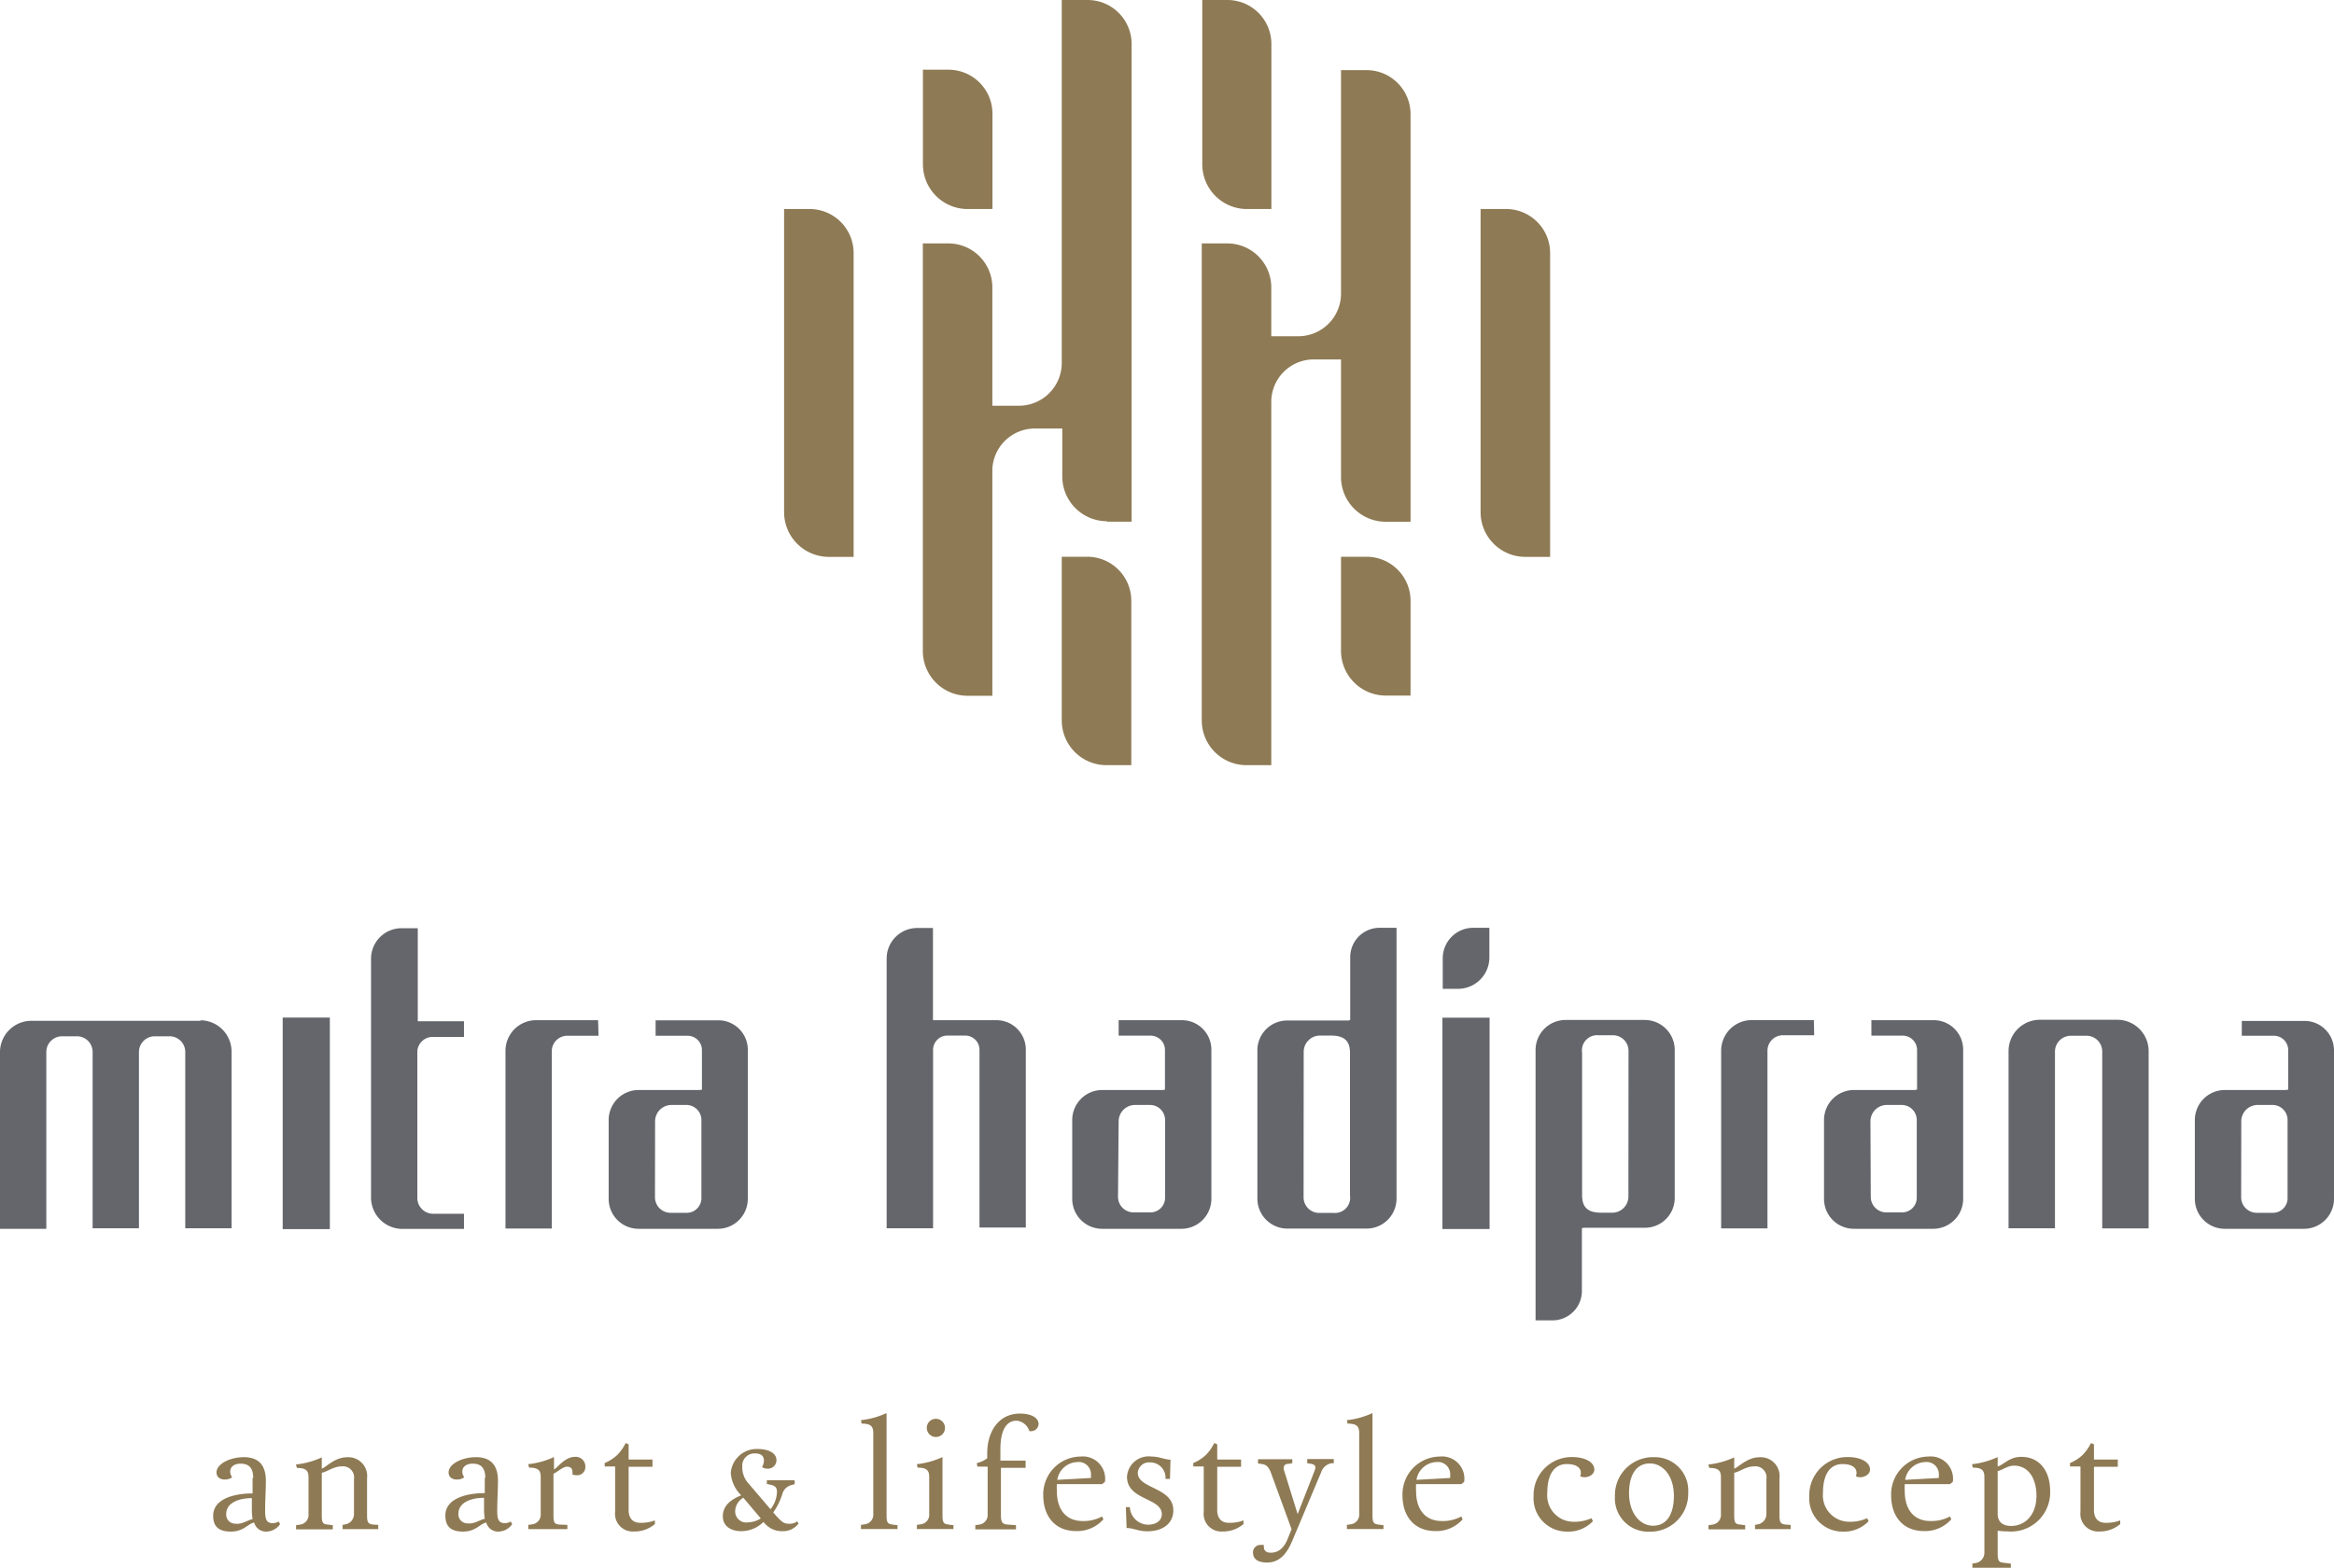 <svg xmlns="http://www.w3.org/2000/svg" viewBox="0 0 223.25 150"><defs><style>.cls-1{fill:#64666b;}.cls-2{fill:#8e7a54;}</style></defs><title>logo-colored</title><g id="Layer_2" data-name="Layer 2"><g id="Layer_1-2" data-name="Layer 1"><path class="cls-1" d="M107,107.29a1.57,1.57,0,0,1,1.57-1.57H110a1.44,1.44,0,0,1,1.44,1.44v7.48A1.4,1.4,0,0,1,110,116l-1.54,0a1.49,1.49,0,0,1-1.52-1.5Zm4.26-3h-5.83a2.87,2.87,0,0,0-2.87,2.87v7.55a2.86,2.86,0,0,0,2.86,2.86H113a2.87,2.87,0,0,0,2.87-2.87V100.44A2.82,2.82,0,0,0,113,97.61h-6v1.48h3.07a1.37,1.37,0,0,1,1.36,1.37v3.79Z"/><path class="cls-1" d="M178.91,107.29a1.57,1.57,0,0,1,1.57-1.57h1.42a1.44,1.44,0,0,1,1.44,1.44v7.48A1.4,1.4,0,0,1,182,116l-1.54,0a1.49,1.49,0,0,1-1.52-1.5Zm4.26-3h-5.83a2.87,2.87,0,0,0-2.87,2.87v7.55a2.86,2.86,0,0,0,2.86,2.86h7.58a2.87,2.87,0,0,0,2.87-2.87V100.44A2.82,2.82,0,0,0,185,97.61h-6v1.48H182a1.37,1.37,0,0,1,1.37,1.37v3.79Z"/><path class="cls-1" d="M214.38,107.29a1.57,1.57,0,0,1,1.57-1.57h1.42a1.44,1.44,0,0,1,1.44,1.44v7.48a1.4,1.4,0,0,1-1.38,1.4l-1.54,0a1.49,1.49,0,0,1-1.52-1.5Zm4.26-3h-5.83a2.87,2.87,0,0,0-2.87,2.87v7.55a2.86,2.86,0,0,0,2.86,2.86h7.58a2.87,2.87,0,0,0,2.87-2.87v-14.2a2.82,2.82,0,0,0-2.82-2.82h-6V99.1h3.07a1.37,1.37,0,0,1,1.37,1.37v3.78Z"/><path class="cls-1" d="M124.7,100.64a1.56,1.56,0,0,1,1.57-1.56h1c1.21,0,1.84.41,1.86,1.62v13.69a1.45,1.45,0,0,1-1.56,1.66h-1.37a1.49,1.49,0,0,1-1.51-1.49Zm4.3-3h-5.88a2.85,2.85,0,0,0-2.85,2.85v14.19a2.87,2.87,0,0,0,2.87,2.87h7.56a2.87,2.87,0,0,0,2.88-2.87V88.77h-1.62a2.81,2.81,0,0,0-2.81,2.81v6Z"/><path class="cls-1" d="M155.76,114.47a1.55,1.55,0,0,1-1.57,1.56h-1c-1.21,0-1.84-.41-1.86-1.62V100.71a1.45,1.45,0,0,1,1.56-1.66h1.37a1.49,1.49,0,0,1,1.51,1.49Zm-4.3,3h5.88a2.85,2.85,0,0,0,2.85-2.85V100.46a2.87,2.87,0,0,0-2.87-2.87h-7.56a2.87,2.87,0,0,0-2.88,2.87v25.87h1.62a2.81,2.81,0,0,0,2.81-2.81v-6Z"/><rect class="cls-1" x="137.97" y="97.37" width="4.51" height="20.22"/><path class="cls-1" d="M173.5,97.6l-5.95,0a2.93,2.93,0,0,0-2.92,2.93v17h4.43v-17a1.48,1.48,0,0,1,1.47-1.48h3Z"/><path class="cls-1" d="M199.54,99.1a1.5,1.5,0,0,1,1.54,1.5v16.93h4.44V100.57a3,3,0,0,0-3-3h-7.4a3,3,0,0,0-3,3v16.95h4.44V100.61a1.52,1.52,0,0,1,1.49-1.51Z"/><path class="cls-1" d="M138,94.61h1.46a3,3,0,0,0,3-3V88.77h-1.51A2.92,2.92,0,0,0,138,91.69Z"/><path class="cls-1" d="M89.24,97.61V88.79H87.73a2.92,2.92,0,0,0-2.92,2.92v25.81h4.44V100.45a1.37,1.37,0,0,1,1.37-1.37h1.7a1.37,1.37,0,0,1,1.37,1.37v17h4.43V100.42a2.81,2.81,0,0,0-2.8-2.81H89.24Z"/><path class="cls-1" d="M57.21,97.61l-5.94,0a2.93,2.93,0,0,0-2.92,2.93v17h4.43V100.58a1.48,1.48,0,0,1,1.47-1.48h3Z"/><path class="cls-1" d="M39.92,114.55v-14a1.47,1.47,0,0,1,1.46-1.34l3,0v-1.5l-4.42,0V88.81H38.41a2.92,2.92,0,0,0-2.92,2.92v22.85a3,3,0,0,0,3,3h5.89v-1.45H41.46a1.51,1.51,0,0,1-1.54-1.52"/><rect class="cls-1" x="27.04" y="97.36" width="4.51" height="20.24"/><path class="cls-1" d="M62.66,107.29a1.57,1.57,0,0,1,1.57-1.57h1.42a1.44,1.44,0,0,1,1.44,1.44v7.48a1.4,1.4,0,0,1-1.38,1.4l-1.54,0a1.49,1.49,0,0,1-1.52-1.5Zm4.26-3H61.09a2.87,2.87,0,0,0-2.87,2.87v7.55a2.86,2.86,0,0,0,2.86,2.86h7.58a2.87,2.87,0,0,0,2.87-2.87V100.44a2.82,2.82,0,0,0-2.82-2.82h-6v1.48h3.07a1.37,1.37,0,0,1,1.36,1.37v3.79Z"/><path class="cls-1" d="M19.19,97.67H3a3,3,0,0,0-3,3v16.9H4.43V100.66a1.51,1.51,0,0,1,1.49-1.51h1.4a1.5,1.5,0,0,1,1.54,1.49v16.88h4.43V100.66a1.51,1.51,0,0,1,1.49-1.51h1.4a1.5,1.5,0,0,1,1.54,1.49v16.88h4.43v-16.9a3,3,0,0,0-3-3"/><path class="cls-2" d="M104,53.27h-2.44V68.93a4.28,4.28,0,0,0,4.28,4.28h2.37V57.48A4.21,4.21,0,0,0,104,53.27"/><path class="cls-2" d="M92.56,20h2.37V10.88a4.21,4.21,0,0,0-4.21-4.21H88.28v9A4.28,4.28,0,0,0,92.56,20"/><path class="cls-2" d="M144.06,20h-2.44V49a4.28,4.28,0,0,0,4.28,4.28h2.37V24.16A4.21,4.21,0,0,0,144.06,20"/><path class="cls-2" d="M77.42,20H75V49a4.28,4.28,0,0,0,4.28,4.28h2.37V24.16A4.21,4.21,0,0,0,77.42,20"/><path class="cls-2" d="M130.71,53.27h-2.44v9a4.28,4.28,0,0,0,4.28,4.28h2.37V57.48a4.21,4.21,0,0,0-4.21-4.21"/><path class="cls-2" d="M119.24,20h2.37V4.21A4.21,4.21,0,0,0,117.4,0H115V15.69A4.28,4.28,0,0,0,119.24,20"/><path class="cls-2" d="M132.55,49.92h2.37v-39a4.21,4.21,0,0,0-4.21-4.21h-2.44V28.1a4.08,4.08,0,0,1-4.08,4.07H121.6V27.5a4.21,4.21,0,0,0-4.21-4.21h-2.44V68.93a4.28,4.28,0,0,0,4.28,4.28h2.37V38.44a4.06,4.06,0,0,1,4.07-4.05h2.6V45.64a4.28,4.28,0,0,0,4.28,4.28"/><path class="cls-2" d="M105.87,49.91h2.37V4.21A4.21,4.21,0,0,0,104,0h-2.44V34.75a4.1,4.1,0,0,1-4.09,4.07H94.92V27.5a4.21,4.21,0,0,0-4.21-4.21H88.27v39a4.28,4.28,0,0,0,4.28,4.28h2.37V44.87A4.07,4.07,0,0,1,99,41h2.61v4.59a4.28,4.28,0,0,0,4.28,4.28"/><path class="cls-2" d="M24.22,141.41c0-.78-.27-1.37-1.2-1.37-.71,0-1,.38-1,.75a.84.84,0,0,0,.19.55,1.15,1.15,0,0,1-.71.22c-.47,0-.79-.25-.79-.68,0-.8,1.26-1.46,2.62-1.46,1.52,0,2.1.89,2.1,2.26,0,.93-.07,1.85-.07,2.84,0,.74.09,1.21.69,1.21a1.22,1.22,0,0,0,.61-.15l.13.25a1.63,1.63,0,0,1-1.3.71,1.17,1.17,0,0,1-1.18-.87c-.61.13-1,.87-2.22.87s-1.7-.53-1.7-1.51c0-1.65,2.05-2.14,3.77-2.14,0,0,0-1,0-1.48m-1.58,4.39c.71,0,1-.31,1.58-.46a6.15,6.15,0,0,1-.07-1c0-.53,0-1,0-1-1.33,0-2.45.49-2.45,1.51a.86.86,0,0,0,.93.93"/><path class="cls-2" d="M36.18,145.9v.4s-1,0-1.63,0-1.78,0-1.78,0v-.4l.31-.06a1,1,0,0,0,.78-1v-3.33a1.06,1.06,0,0,0-1.17-1.21c-.78,0-1.35.5-1.91.61V145c0,.69.1.83.58.87l.47.06v.4s-1,0-1.68,0-1.83,0-1.83,0v-.4l.41-.06a.93.93,0,0,0,.78-1v-3.53c0-.64-.25-.89-1.11-.89l-.09-.33a7.8,7.8,0,0,0,2.47-.68v1.08c.36-.1,1.24-1.09,2.39-1.09a1.8,1.8,0,0,1,1.94,2V145c0,.69.12.81.59.87Z"/><path class="cls-2" d="M46.42,141.41c0-.78-.27-1.37-1.2-1.37-.71,0-1,.38-1,.75a.84.84,0,0,0,.19.55,1.15,1.15,0,0,1-.71.22c-.47,0-.79-.25-.79-.68,0-.8,1.26-1.46,2.62-1.46,1.52,0,2.1.89,2.1,2.26,0,.93-.07,1.85-.07,2.84,0,.74.09,1.21.69,1.21a1.22,1.22,0,0,0,.61-.15l.13.25a1.63,1.63,0,0,1-1.3.71,1.17,1.17,0,0,1-1.18-.87c-.61.13-1,.87-2.22.87S42.6,146,42.6,145c0-1.65,2.06-2.14,3.77-2.14,0,0,0-1,0-1.48m-1.58,4.39c.71,0,1-.31,1.58-.46a6.15,6.15,0,0,1-.07-1c0-.53,0-1,0-1-1.33,0-2.45.49-2.45,1.51a.86.86,0,0,0,.93.93"/><path class="cls-2" d="M54.27,145.9v.4s-.75,0-1.91,0-1.83,0-1.83,0v-.4l.41-.06a.93.93,0,0,0,.78-1v-3.53c0-.64-.25-.89-1.11-.89l-.09-.33a7.8,7.8,0,0,0,2.47-.68v1.18c.26-.06,1-1.2,2-1.2a.92.92,0,0,1,1,.93.78.78,0,0,1-.81.83,1.46,1.46,0,0,1-.43-.07,1.07,1.07,0,0,0,0-.3c0-.24-.15-.45-.53-.45s-1,.58-1.28.67V145c0,.69.1.83.58.87Z"/><path class="cls-2" d="M60.13,138.19v1.46h2.28v.69H60.13v4.15c0,.63.28,1.21,1.11,1.21a3.68,3.68,0,0,0,1.4-.23l0,.35a3,3,0,0,1-2,.71,1.69,1.69,0,0,1-1.8-1.89v-4.33h-1l0-.33a3.9,3.9,0,0,0,1.2-.77,4.19,4.19,0,0,0,.8-1.14Z"/><path class="cls-2" d="M76.39,145.76a1.84,1.84,0,0,1-1.54.74,2.18,2.18,0,0,1-1.82-.89,3,3,0,0,1-2.16.89c-.81,0-1.73-.38-1.73-1.43s.84-1.63,1.76-2a3.3,3.3,0,0,1-1-2.14,2.48,2.48,0,0,1,2.6-2.29c.93,0,1.77.34,1.77,1.08a.81.81,0,0,1-.8.8,1,1,0,0,1-.58-.15,1.25,1.25,0,0,0,.18-.58c0-.37-.13-.73-.87-.73A1.17,1.17,0,0,0,71,140.33a2.26,2.26,0,0,0,.59,1.6l2.11,2.47a2.79,2.79,0,0,0,.62-1.66c0-.34-.12-.58-.61-.68l-.36-.08v-.35s.62,0,1.33,0,1.33,0,1.33,0V142l-.27.08a1.19,1.19,0,0,0-.89.8,6.25,6.25,0,0,1-.89,1.83c.81.93,1,1.08,1.52,1.08a1.21,1.21,0,0,0,.77-.22ZM71.1,143.3a1.54,1.54,0,0,0-.78,1.3,1.06,1.06,0,0,0,1.21,1.06,2.42,2.42,0,0,0,1.24-.38Z"/><path class="cls-2" d="M85.85,146.3s-1,0-1.67,0-1.83,0-1.83,0v-.4l.4-.06a.93.93,0,0,0,.78-1v-7.73c0-.65-.25-.9-1.11-.9l-.07-.33a7.79,7.79,0,0,0,2.45-.68V145c0,.69.12.81.58.87l.47.06Z"/><path class="cls-2" d="M91.2,146.3s-1,0-1.67,0-1.83,0-1.83,0v-.4l.4-.06a.92.92,0,0,0,.78-1v-3.53c0-.63-.25-.89-1.11-.89l-.07-.33a7.82,7.82,0,0,0,2.45-.68V145c0,.7.12.81.58.87l.47.06Zm-1.69-10.55a.87.87,0,1,1-.86.87.86.86,0,0,1,.86-.87"/><path class="cls-2" d="M93.49,140.32l-.06-.33a2.86,2.86,0,0,0,1-.46V139c0-1.89,1-3.75,3.13-3.75,1.18,0,1.78.46,1.78,1a.71.71,0,0,1-.73.68l-.15,0a1.41,1.41,0,0,0-1.23-1c-1.07,0-1.54,1.11-1.54,2.7v1.12H98.1v.69H95.74V145c0,.69.19.84.64.87l.8.06v.4s-1.4,0-2.06,0-1.83,0-1.83,0v-.4l.4-.06a.93.93,0,0,0,.78-1v-4.54Z"/><path class="cls-2" d="M105.42,142h-4.33a5.82,5.82,0,0,0,0,.65c0,1.85.93,2.88,2.47,2.88a3.7,3.7,0,0,0,1.86-.44l.12.28a3.35,3.35,0,0,1-2.6,1.12c-2.1,0-3.15-1.51-3.15-3.4a3.61,3.61,0,0,1,3.58-3.73,2.13,2.13,0,0,1,2.32,2.42Zm-1.07-.59a1.86,1.86,0,0,0,0-.22,1.18,1.18,0,0,0-1.34-1.3,2,2,0,0,0-1.88,1.7Z"/><path class="cls-2" d="M111.91,141.5h-.43a1.46,1.46,0,0,0-1.48-1.58,1.07,1.07,0,0,0-1.17,1c0,1.54,3.4,1.36,3.4,3.59,0,1.3-1.07,2-2.47,2-.95,0-1.3-.31-2-.31,0,0,0-.12-.07-2h.38a1.77,1.77,0,0,0,1.74,1.68c.76,0,1.32-.38,1.32-1,0-1.6-3.33-1.32-3.33-3.58a2.07,2.07,0,0,1,2.34-1.94c.73,0,1.29.3,1.82.3Z"/><path class="cls-2" d="M116.43,138.19v1.46h2.28v.69h-2.28v4.15c0,.63.28,1.21,1.11,1.21a3.68,3.68,0,0,0,1.4-.23l0,.35a3,3,0,0,1-2,.71,1.69,1.69,0,0,1-1.8-1.89v-4.33h-1l0-.33a3.9,3.9,0,0,0,1.2-.77,4.19,4.19,0,0,0,.8-1.14Z"/><path class="cls-2" d="M123.61,140l-.37.06c-.3,0-.44.15-.44.34a.71.71,0,0,0,0,.21l1.32,4.26,1.63-4.17a1.07,1.07,0,0,0,.07-.28c0-.18-.12-.31-.38-.36l-.4-.06v-.4s.62,0,1.4,0,1.14,0,1.14,0v.4l-.22,0a1.28,1.28,0,0,0-1,.89l-2.76,6.55c-.5,1.2-1.21,2.06-2.39,2.06s-1.36-.55-1.36-1a.71.71,0,0,1,.8-.68.79.79,0,0,1,.24,0,.55.55,0,0,0,0,.16c0,.41.25.58.67.58.68,0,1.24-.4,1.61-1.33l.37-.92L121.6,141c-.24-.68-.5-.86-.87-.92l-.4-.06v-.4s1.12,0,1.79,0,1.49,0,1.49,0Z"/><path class="cls-2" d="M132.33,146.3s-1,0-1.67,0-1.83,0-1.83,0v-.4l.4-.06a.93.93,0,0,0,.78-1v-7.73c0-.65-.25-.9-1.11-.9l-.07-.33a7.77,7.77,0,0,0,2.45-.68V145c0,.69.12.81.58.87l.47.06Z"/><path class="cls-2" d="M139.78,142h-4.33a5.82,5.82,0,0,0,0,.65c0,1.85.93,2.88,2.47,2.88a3.7,3.7,0,0,0,1.86-.44l.12.28a3.35,3.35,0,0,1-2.6,1.12c-2.1,0-3.15-1.51-3.15-3.4a3.61,3.61,0,0,1,3.58-3.73,2.13,2.13,0,0,1,2.32,2.42Zm-1.07-.59a1.86,1.86,0,0,0,0-.22,1.18,1.18,0,0,0-1.34-1.3,2,2,0,0,0-1.88,1.7Z"/><path class="cls-2" d="M148,142.85a2.52,2.52,0,0,0,2.54,2.75,3.87,3.87,0,0,0,1.68-.34l.15.28a3.23,3.23,0,0,1-2.5,1,3.18,3.18,0,0,1-3.18-3.4,3.64,3.64,0,0,1,3.74-3.73c1,0,2.07.4,2.07,1.2,0,.44-.49.73-.94.73a1,1,0,0,1-.41-.09,1,1,0,0,0,.06-.34c0-.35-.26-.83-1.35-.83s-1.86.84-1.86,2.76"/><path class="cls-2" d="M161.48,142.82a3.63,3.63,0,0,1-3.73,3.73,3.19,3.19,0,0,1-3.28-3.4,3.64,3.64,0,0,1,3.74-3.73,3.2,3.2,0,0,1,3.27,3.4m-1.37.3c0-2-1.12-3.1-2.29-3.1-1.39,0-2,1.21-2,2.84,0,2,1.12,3.12,2.29,3.12,1.4,0,2-1.23,2-2.85"/><path class="cls-2" d="M171.28,145.9v.4s-1,0-1.63,0-1.78,0-1.78,0v-.4l.31-.06a1,1,0,0,0,.78-1v-3.33a1.06,1.06,0,0,0-1.17-1.21c-.78,0-1.35.5-1.91.61V145c0,.69.1.83.58.87l.47.06v.4s-1,0-1.68,0-1.83,0-1.83,0v-.4l.41-.06a.93.93,0,0,0,.78-1v-3.53c0-.64-.25-.89-1.11-.89l-.09-.33a7.8,7.8,0,0,0,2.47-.68v1.08c.36-.1,1.24-1.09,2.39-1.09a1.8,1.8,0,0,1,1.94,2V145c0,.69.12.81.59.87Z"/><path class="cls-2" d="M174.37,142.85a2.52,2.52,0,0,0,2.54,2.75,3.87,3.87,0,0,0,1.68-.34l.15.28a3.23,3.23,0,0,1-2.5,1,3.18,3.18,0,0,1-3.18-3.4,3.64,3.64,0,0,1,3.74-3.73c1,0,2.07.4,2.07,1.2,0,.44-.49.73-.94.73a1,1,0,0,1-.41-.09,1,1,0,0,0,.06-.34c0-.35-.26-.83-1.35-.83s-1.86.84-1.86,2.76"/><path class="cls-2" d="M186.52,142h-4.33a5.82,5.82,0,0,0,0,.65c0,1.85.93,2.88,2.47,2.88a3.7,3.7,0,0,0,1.86-.44l.12.28a3.35,3.35,0,0,1-2.6,1.12c-2.1,0-3.15-1.51-3.15-3.4a3.61,3.61,0,0,1,3.58-3.73,2.13,2.13,0,0,1,2.32,2.42Zm-1.07-.59a1.86,1.86,0,0,0,0-.22,1.18,1.18,0,0,0-1.34-1.3,2,2,0,0,0-1.88,1.7Z"/><path class="cls-2" d="M192.34,149.61V150h-3.68v-.4l.37-.06a1,1,0,0,0,.78-1v-7.23c0-.63-.25-.89-1.11-.89l-.07-.33a7.83,7.83,0,0,0,2.45-.68v.9c.61-.18,1.11-.92,2.26-.92,1.76,0,2.76,1.36,2.76,3.3a3.74,3.74,0,0,1-4.09,3.83,5.27,5.27,0,0,1-.93-.07v2.2c0,.69.13.83.56.87Zm-1.26-8.85v4.09c0,.62.33,1.15,1.29,1.15,1.29,0,2.42-1,2.42-2.9,0-1.42-.61-2.87-2.17-2.87-.58,0-1.14.45-1.54.52"/><path class="cls-2" d="M200.29,138.19v1.46h2.28v.69h-2.28v4.15c0,.63.28,1.21,1.11,1.21a3.68,3.68,0,0,0,1.4-.23l0,.35a3,3,0,0,1-2,.71,1.69,1.69,0,0,1-1.8-1.89v-4.33h-1l0-.33a3.9,3.9,0,0,0,1.2-.77,4.19,4.19,0,0,0,.8-1.14Z"/></g></g></svg>